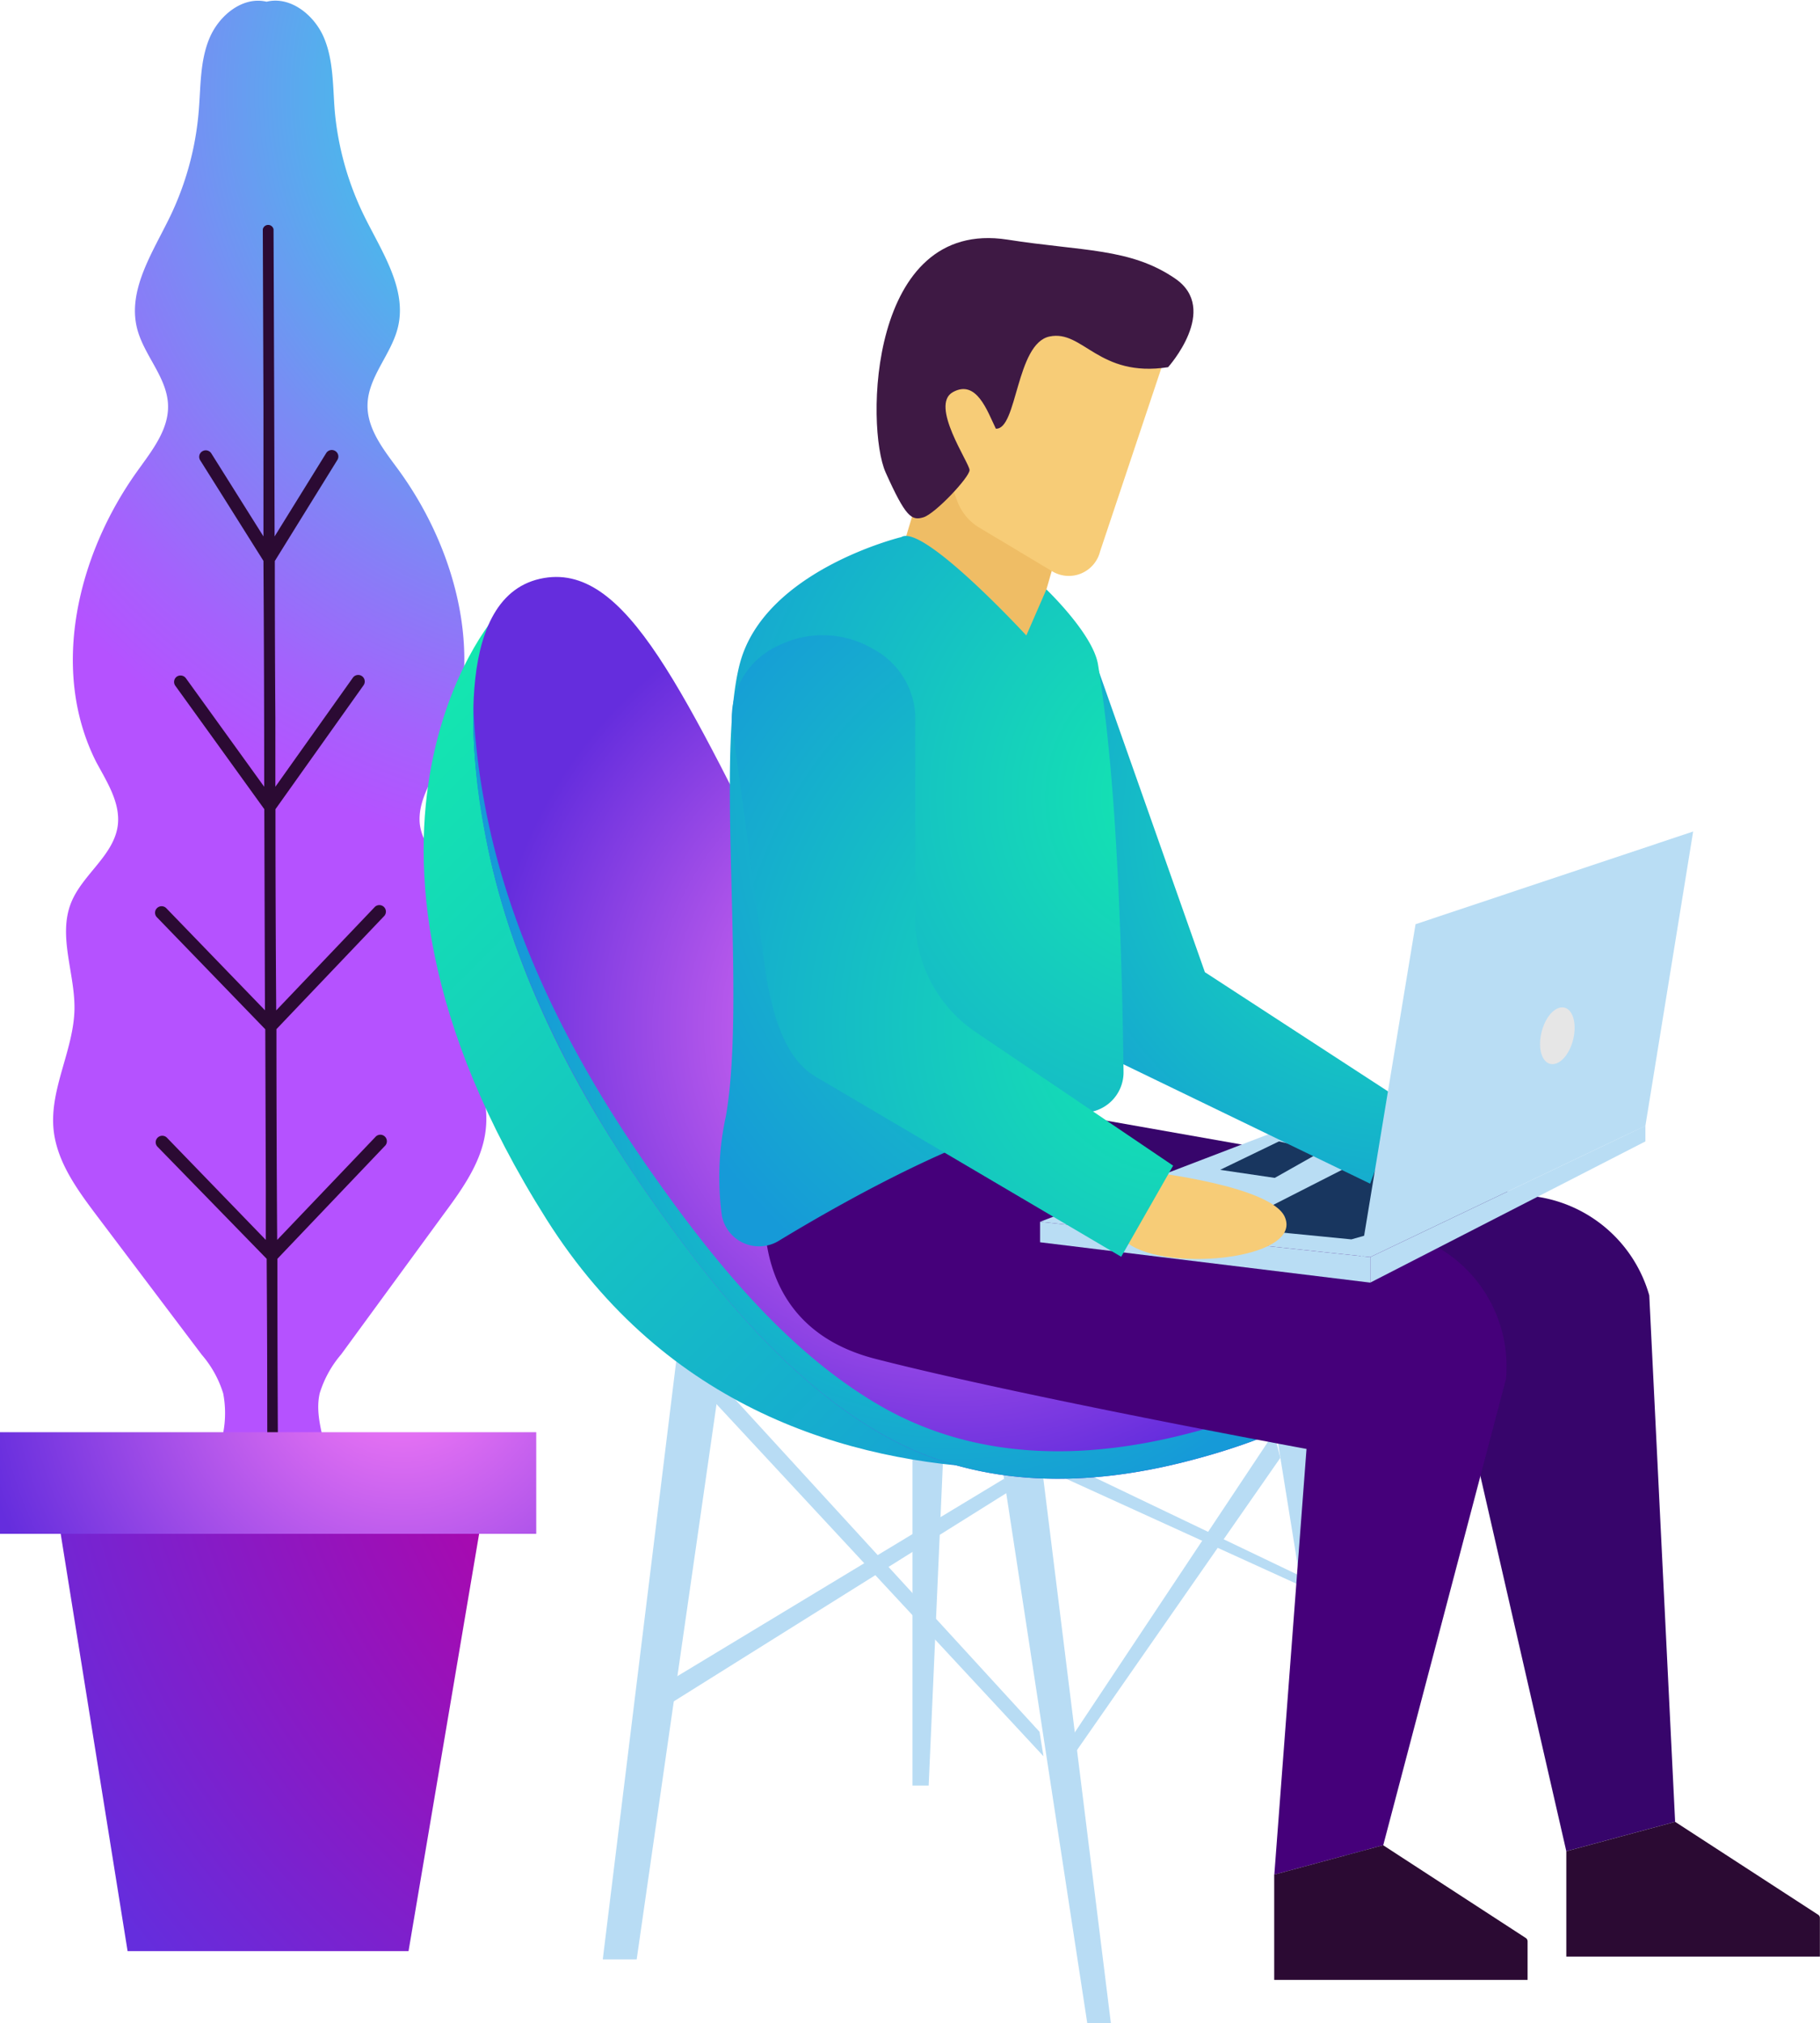 <svg id="Mode_Isolation" data-name="Mode Isolation" xmlns="http://www.w3.org/2000/svg" xmlns:xlink="http://www.w3.org/1999/xlink" viewBox="0 0 169.6 188.55"><defs><style>.cls-1{fill:url(#Dégradé_sans_nom_8);}.cls-2{fill:url(#radial-gradient);}.cls-3{fill:#2b0a33;}.cls-4{fill:url(#radial-gradient-2);}.cls-5{fill:#b8dcf4;}.cls-6{fill:url(#linear-gradient);}.cls-7{fill:url(#Dégradé_sans_nom_5);}.cls-8{fill:url(#New_Gradient_Swatch_3);}.cls-9{fill:#efbd65;}.cls-10{fill:#f7cc77;}.cls-11{fill:#3e1944;}.cls-12{fill:#37056b;}.cls-13{fill:#45007a;}.cls-14{fill:#b9ddf4;}.cls-15{fill:#18365f;}.cls-16{fill:url(#New_Gradient_Swatch_3-2);}.cls-17{fill:url(#New_Gradient_Swatch_3-3);}.cls-18{fill:url(#New_Gradient_Swatch_3-4);}.cls-19{fill:#e6e6e6;}</style><radialGradient id="Dégradé_sans_nom_8" cx="86.09" cy="121.98" r="93.82" gradientUnits="userSpaceOnUse"><stop offset="0" stop-color="#ff7ff8"/><stop offset="0.41" stop-color="#b204a8"/><stop offset="1" stop-color="#652ddd"/></radialGradient><radialGradient id="radial-gradient" cx="405.47" cy="182.74" r="72.52" gradientTransform="matrix(1, 0.02, -0.02, 1, 3.06, -0.41)" gradientUnits="userSpaceOnUse"><stop offset="0" stop-color="#00ffde"/><stop offset="0.24" stop-color="#33cee7"/><stop offset="0.61" stop-color="#798cf4"/><stop offset="0.87" stop-color="#a462fc"/><stop offset="1" stop-color="#b552ff"/></radialGradient><radialGradient id="radial-gradient-2" cx="37.51" cy="126.26" r="40.11" gradientUnits="userSpaceOnUse"><stop offset="0" stop-color="#ff7ff8"/><stop offset="1" stop-color="#652ddd"/></radialGradient><linearGradient id="linear-gradient" x1="2477.4" y1="249.75" x2="2548.99" y2="321.6" gradientTransform="translate(-2102.13)" gradientUnits="userSpaceOnUse"><stop offset="0" stop-color="#14eaae"/><stop offset="1" stop-color="#169ad8"/></linearGradient><radialGradient id="Dégradé_sans_nom_5" cx="2535.69" cy="277.58" r="43.35" gradientTransform="translate(-2102.13)" gradientUnits="userSpaceOnUse"><stop offset="0" stop-color="#ff7ff8"/><stop offset="0.7" stop-color="#9346e5"/><stop offset="1" stop-color="#652ddd"/></radialGradient><radialGradient id="New_Gradient_Swatch_3" cx="2535.68" cy="283.51" r="40.59" gradientTransform="translate(-2102.13)" xlink:href="#linear-gradient"/><radialGradient id="New_Gradient_Swatch_3-2" cx="2531.58" cy="258.71" r="43.61" gradientTransform="translate(-2055.16)" xlink:href="#linear-gradient"/><radialGradient id="New_Gradient_Swatch_3-3" cx="2511.28" cy="256.09" r="55.74" gradientTransform="translate(-2055.16)" xlink:href="#linear-gradient"/><radialGradient id="New_Gradient_Swatch_3-4" cx="2509.97" cy="277.32" r="55.87" gradientTransform="translate(-2055.16)" xlink:href="#linear-gradient"/></defs><title>avis-client-isometric</title><polygon class="cls-1" points="5.03 139.04 11.89 181.83 38.07 181.83 45.45 138.2 5.03 139.04"/><path class="cls-2" d="M365,317.31a9.79,9.79,0,0,0,.61-5.67,10,10,0,0,0-2-3.61l-9.81-13c-1.82-2.42-3.7-5-4-8-.37-3.8,1.88-7.4,1.95-11.21.05-3.34-1.56-6.81-.31-9.92,1.06-2.64,4-4.4,4.35-7.23.24-2.08-1-4-2-5.85-4.36-8.59-1.77-19.37,3.85-27.18,1.33-1.86,2.9-3.82,2.83-6.1-.08-2.6-2.26-4.65-2.89-7.17-.89-3.58,1.45-7.05,3.06-10.37a27.89,27.89,0,0,0,2.69-9.88c.19-2.28.11-4.66,1-6.78s3.09-3.93,5.32-3.4c2.23-.55,4.46,1.25,5.35,3.36s.82,4.49,1,6.78a27.93,27.93,0,0,0,2.76,9.85c1.63,3.31,4,6.77,3.13,10.35-.61,2.53-2.77,4.6-2.83,7.2-.06,2.28,1.52,4.23,2.87,6.07,5.68,7.78,8.33,18.54,4,27.15-.94,1.88-2.21,3.79-2,5.87.35,2.83,3.32,4.57,4.4,7.2,1.27,3.1-.32,6.58-.24,9.92.09,3.81,2.37,7.4,2,11.2-.27,3-2.13,5.61-3.94,8.05L376.6,308a10.16,10.16,0,0,0-2,3.63c-.42,1.87.25,3.79.65,5.66s-1.61,5.07-5.09,5.43C368.06,322.92,363.51,321.25,365,317.31Z" transform="translate(-344.81 -181.78)"/><path class="cls-3" d="M360.37,287.81l9.21,9.52c0-1.72,0-3.44,0-5.16l-.05-14.47-10.09-10.43a.6.6,0,0,1,0-.86.61.61,0,0,1,.86,0l9.2,9.52-.06-18.74-8.29-11.5a.61.61,0,0,1,.13-.85.62.62,0,0,1,.85.14l7.3,10.12q0-10.53-.07-21.05h0l-5.89-9.37a.6.6,0,0,1,.19-.84.61.61,0,0,1,.84.19l4.86,7.74,0-12.16-.06-16.46a.51.51,0,0,1,1,0q.06,14.31.1,28.62l4.81-7.77a.61.61,0,0,1,.84-.19.6.6,0,0,1,.2.83l-5.83,9.42h0q0,7.35.05,14.69l0,6.35,7.22-10.16a.61.61,0,1,1,1,.7l-8.21,11.55q0,9.38.07,18.75l9.14-9.59a.61.61,0,1,1,.88.84l-10,10.5q0,9.82.07,19.64l9.14-9.58a.61.61,0,1,1,.88.84l-10,10.5q0,11.1.08,22.22c0,5.48,0-4.33,0,1.16a.51.51,0,0,1-1,0c-.05-12.89,0-10.49-.08-23.38L359.5,288.66a.6.6,0,0,1,0-.86A.61.61,0,0,1,360.37,287.81Z" transform="translate(-344.81 -181.78)"/><rect class="cls-4" y="133.47" width="49.97" height="9.47"/><polygon class="cls-5" points="97.24 136.85 123.01 148.59 123.01 147.75 96.91 135.25 97.24 136.85"/><polygon class="cls-5" points="85.03 135.96 85.03 166.4 86.54 166.4 87.99 133.52 85.03 135.96"/><polygon class="cls-5" points="66.43 130.49 97.24 163.67 96.87 161.39 66.43 128.15 66.43 130.49"/><polygon class="cls-5" points="63.23 125.09 56.17 182.6 59.33 182.6 67.16 128.15 63.23 125.09"/><polygon class="cls-5" points="93.17 135.24 101.32 188.55 103.52 188.55 96.91 135.25 93.17 135.24"/><polygon class="cls-5" points="118.72 132.17 125.32 173.13 127.31 173.13 121.14 129.96 118.72 132.17"/><path class="cls-6" d="M391.21,239c.79-1.16-18.75,19.57,4.54,56.43,22.31,35.31,67.78,19.92,67.78,19.92s-51.8-45.7-53.64-48.46S391.21,239,391.21,239Z" transform="translate(-344.81 -181.78)"/><path class="cls-7" d="M402.55,289.19q1.23,1.92,2.52,3.77c5.83,8.38,12.91,17.33,21.91,22.47,8.52,4.88,18.21,5,27.56,2.75,23.68-5.72,30.72-20.22,16-22s-36.91-.36-51.66-29.36c-10.35-20.34-15.66-32.91-23.75-31.1-8.35,1.88-6.22,17.55-5.21,23.17C391.84,269.72,396.61,280,402.55,289.19Z" transform="translate(-344.81 -181.78)"/><path class="cls-8" d="M454.54,315.62c-9.35,2.25-19,2.12-27.56-2.75-9-5.15-16.08-14.1-21.91-22.47-.86-1.24-1.7-2.49-2.52-3.77-5.94-9.24-10.71-19.47-12.64-30.28a62.3,62.3,0,0,1-1-8.92,57.47,57.47,0,0,0,1,11.48c1.93,10.81,6.7,21,12.64,30.28q1.23,1.92,2.52,3.77c5.83,8.38,12.91,17.33,21.91,22.47,8.52,4.88,18.21,5,27.56,2.75,16.55-4,25-12.28,23.5-17.51C476.77,305.75,468.58,312.23,454.54,315.62Z" transform="translate(-344.81 -181.78)"/><polygon class="cls-5" points="99.96 161.74 118.72 133.52 119.31 135.86 99.96 163.67 99.96 161.74"/><polygon class="cls-5" points="62.17 156.78 93.56 137.81 94 139.01 61.66 159.26 62.17 156.78"/><polygon class="cls-9" points="99.77 47.06 95.23 62.89 84.07 51.21 86.97 41.57 95.57 39.98 99.77 47.06"/><path class="cls-10" d="M453.06,216l-5.74,17.18a3,3,0,0,1-4.46,1.84L436,230.91a4.82,4.82,0,0,1-2-2.47l-2.11-5.81s-5.13-10.26,0-10.62,23.42,0,23.42,0Z" transform="translate(-344.81 -181.78)"/><path class="cls-11" d="M453.66,216s4.85-5.39.66-8.26-8.64-2.53-15.64-3.63c-12.94-2-13.22,17.51-11.34,21.7s2.42,4.51,3.52,4.18,4.3-3.74,4.3-4.4-3.75-6.06-1.55-7.27,3.2,1.76,4,3.41c2,.11,1.87-7.93,5-8.59S447.16,217,453.66,216Z" transform="translate(-344.81 -181.78)"/><path class="cls-12" d="M444.31,285.58l44.07,7.78a12.84,12.84,0,0,1,10.12,9.14l2.41,49.06-10.14,2.74-10.91-47.64-53.49-7.73Z" transform="translate(-344.81 -181.78)"/><path class="cls-13" d="M416.51,290.56s-3.74,14.35,9.86,17.85,40.19,8.4,40.19,8.4l-3,39.67,10.15-2.74,11.44-43.47A12.83,12.83,0,0,0,475,296.57l-39.69-8.42Z" transform="translate(-344.81 -181.78)"/><polygon class="cls-14" points="123.18 103.8 153.33 104.91 127.69 117.15 96.92 113.86 123.18 103.8"/><polygon class="cls-15" points="113.7 109.02 119.18 106.37 123.18 107.29 118.79 109.77 113.7 109.02"/><polygon class="cls-15" points="114.54 114.38 125.93 115.5 127.9 114.94 128.67 107.18 114.54 114.38"/><path class="cls-16" d="M446.79,243.17l10.3,29.21,18.28,11.9-2.88,7.81-26.12-12.64-8-28.45L442.5,243C443.19,241.6,446.24,241.75,446.79,243.17Z" transform="translate(-344.81 -181.78)"/><polygon class="cls-14" points="157.78 77.49 153.33 104.91 126.79 117.15 131.91 86.13 157.78 77.49"/><path class="cls-17" d="M428.81,231.83s-12.74,3.08-15.05,11.77.62,31.21-1.31,42.21a26.64,26.64,0,0,0-.37,9.27,3.53,3.53,0,0,0,5.31,2.33c5.71-3.47,20.11-11.74,28.37-11.94a3.76,3.76,0,0,0,3.75-3.76c-.26-20.12-1.26-31.11-2.38-38-.46-2.85-4.81-7-4.81-7L440.45,241S430.83,230.57,428.81,231.83Z" transform="translate(-344.81 -181.78)"/><path class="cls-3" d="M490.77,354.3l10.14-2.74,13.33,8.66a.35.35,0,0,1,.16.3v3.6H490.77Z" transform="translate(-344.81 -181.78)"/><path class="cls-3" d="M463.55,356.48l10.15-2.74L487,362.39a.37.37,0,0,1,.16.31v3.59H463.55Z" transform="translate(-344.81 -181.78)"/><polygon class="cls-14" points="96.92 113.86 96.92 115.77 127.69 119.53 127.69 117.15 96.92 113.86"/><path class="cls-10" d="M452,291s11.3,1.3,12.54,4.2c1.75,4.05-11.84,5.28-15,2.13S452,291,452,291Z" transform="translate(-344.81 -181.78)"/><path class="cls-18" d="M417.47,241.89h0a9.23,9.23,0,0,1,8.42.21l.21.12a7.43,7.43,0,0,1,4,6.17l0,19.07A12.8,12.8,0,0,0,435.79,278l18.34,12.41-4.84,8.49-27.74-16.35c-1.39-.82-4.31-2-5.51-11l-3-22.14A7.38,7.38,0,0,1,417.47,241.89Z" transform="translate(-344.81 -181.78)"/><polygon class="cls-14" points="153.33 104.91 153.33 106.37 127.69 119.53 127.69 117.15 153.33 104.91"/><path class="cls-19" d="M491.48,278.31c-.25,1.46-1.13,2.64-2,2.64s-1.34-1.18-1.09-2.64,1.13-2.65,2-2.65S491.72,276.85,491.48,278.31Z" transform="translate(-344.81 -181.78)"/></svg>